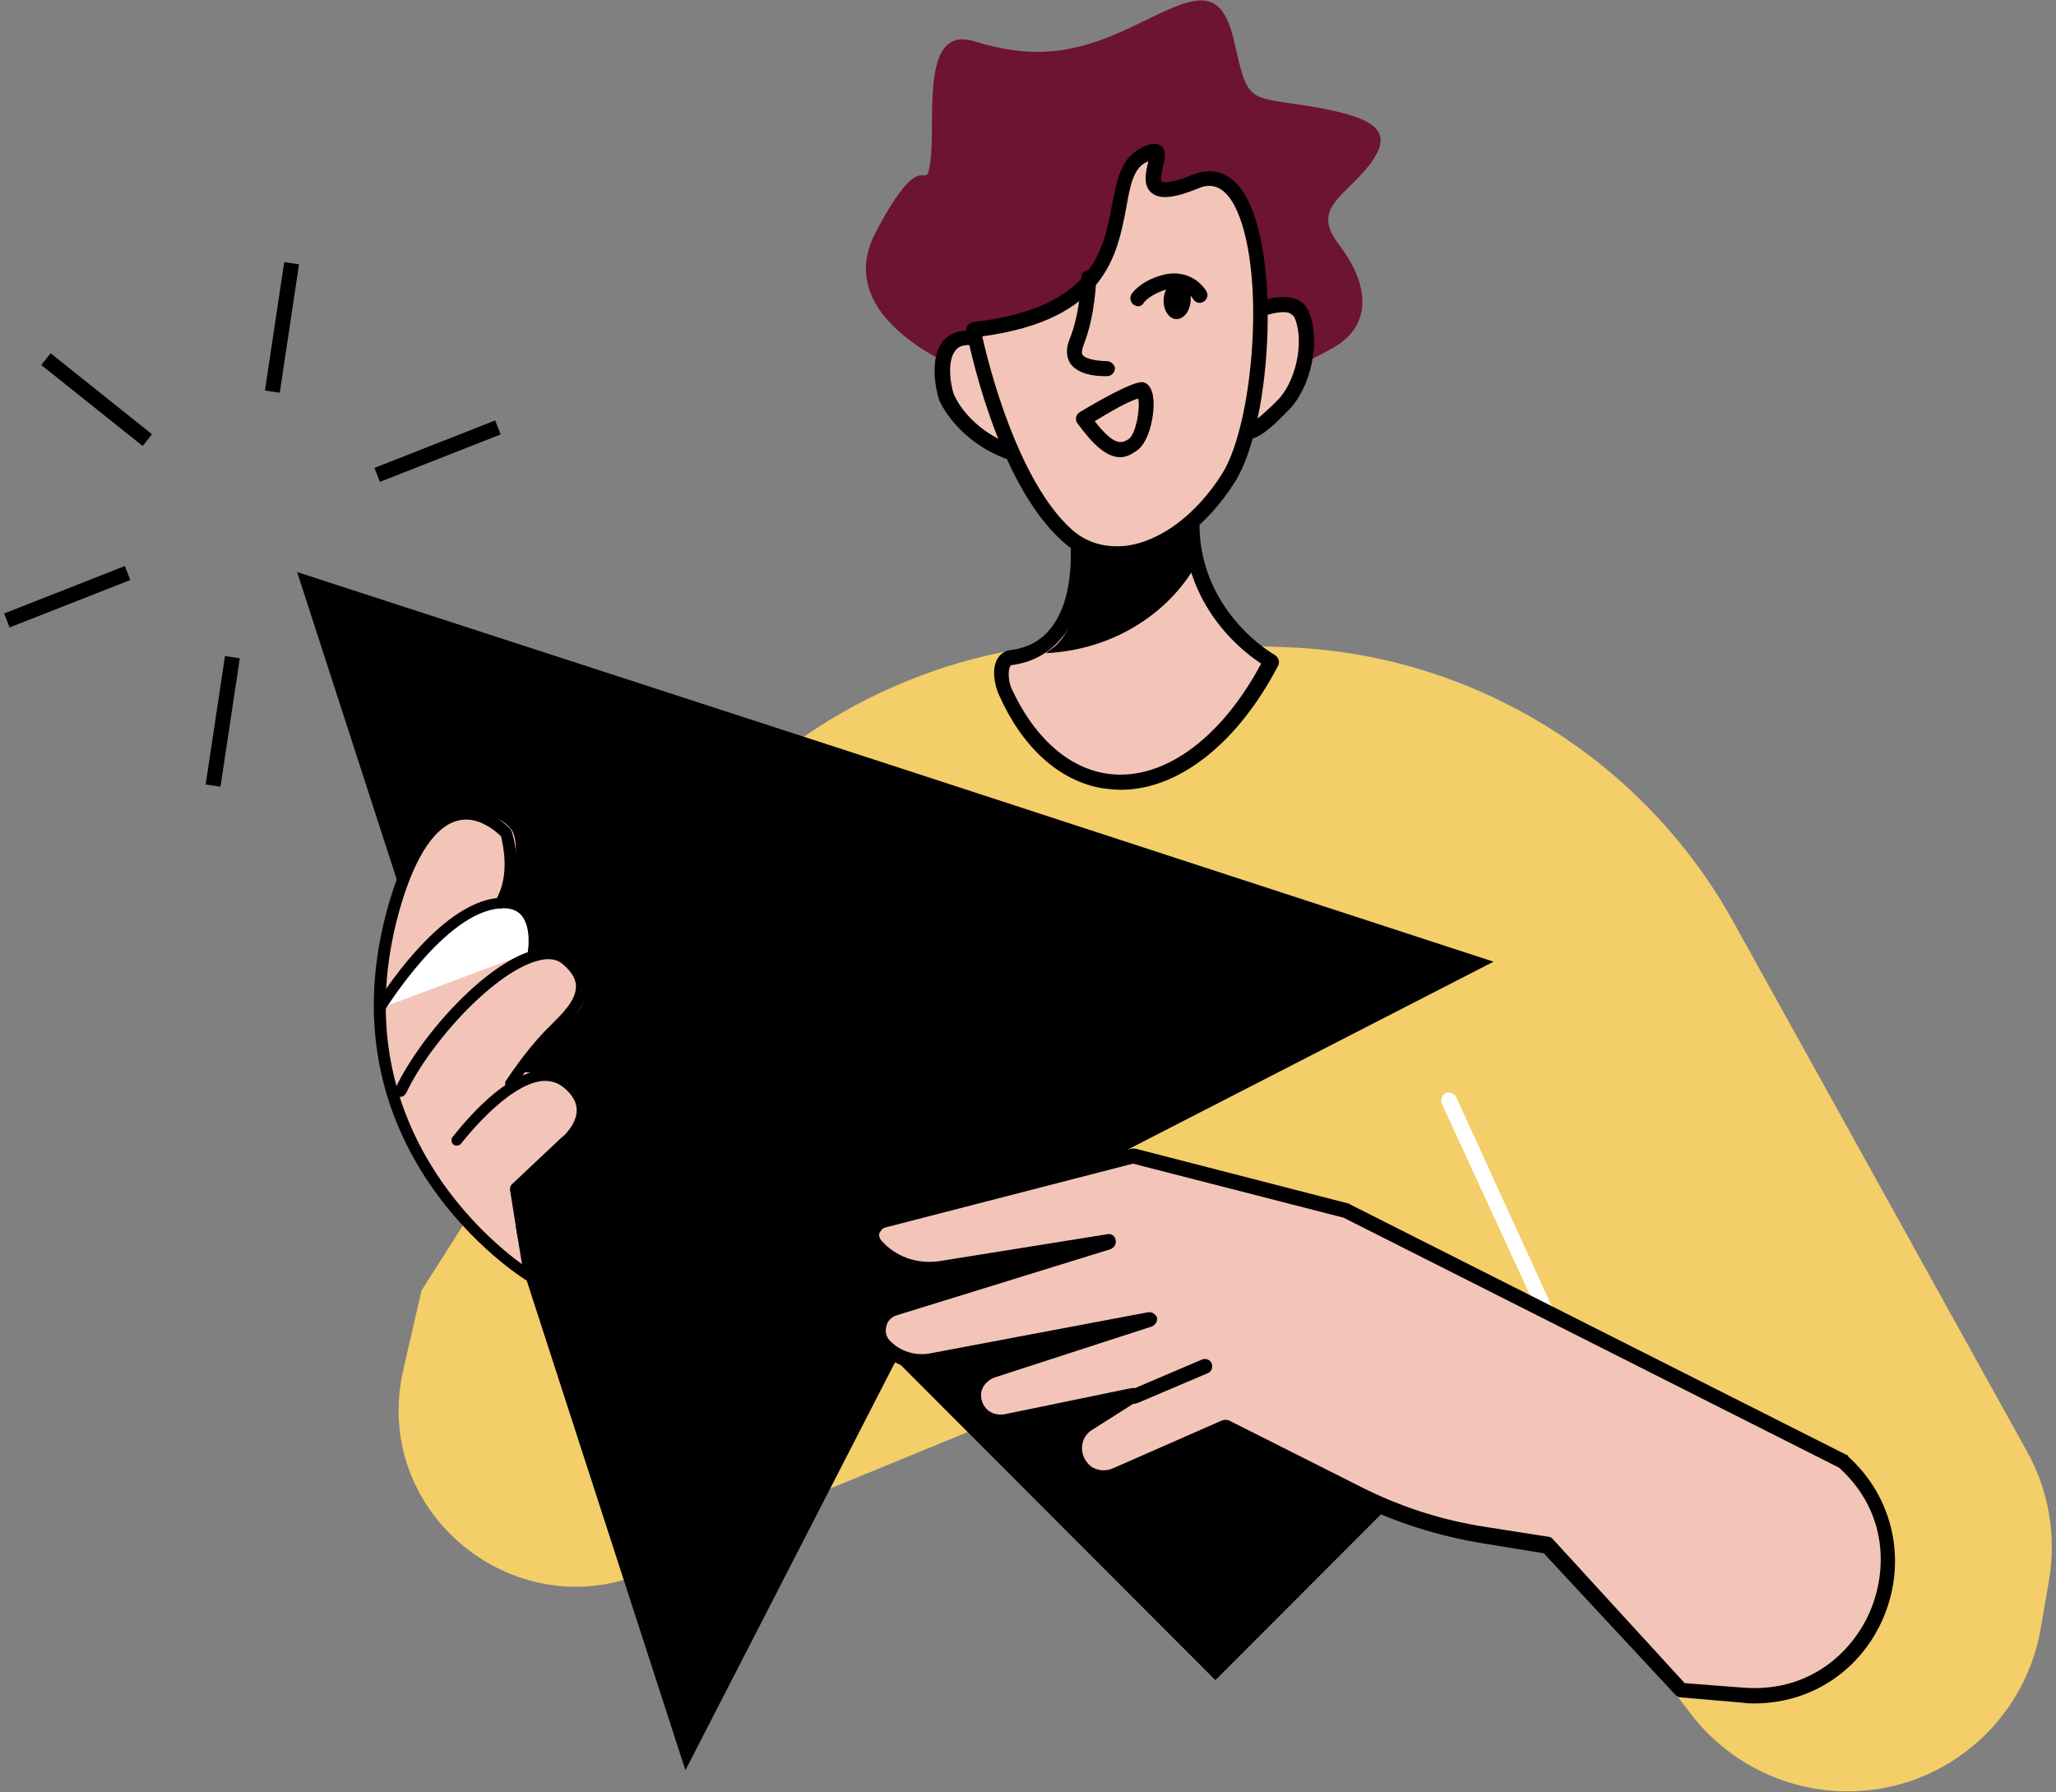 <svg width="257" height="224" viewBox="0 0 257 224" fill="none" xmlns="http://www.w3.org/2000/svg">
<rect x="0" y="0" width="257" height="224" fill="#808080" stroke="none"/>
<path d="M50.444 171.073L52.693 161.314L74.995 126.217C81.085 107.543 95.141 92.528 113.413 85.115C122.128 81.549 131.405 79.953 140.775 80.235L160.547 80.892C183.973 81.642 205.337 94.78 216.675 115.238L253.408 181.49C256.125 186.37 257.062 192.094 256.125 197.537L255.094 203.543C253.033 215.554 242.444 224.282 230.263 223.906C222.86 223.719 215.926 220.153 211.428 214.334L169.261 159.156L88.207 192.469L82.772 195.472C65.999 204.856 46.04 189.842 50.444 171.073Z" fill="#F3CE69"/>
<path d="M137.964 97.595C145.741 99.003 153.8 92.809 158.954 82.58C153.425 79.202 148.646 72.727 149.021 64.563C149.583 51.425 134.122 62.311 134.122 62.311C134.122 62.311 138.245 80.516 126.438 82.111C124.939 82.299 125.126 84.926 125.782 86.334C128.406 92.434 132.623 96.657 137.964 97.595Z" fill="#F3C5B9"/>
<path d="M140.119 98.722C139.369 98.722 138.526 98.628 137.776 98.534C132.342 97.595 127.75 93.373 124.845 86.804C124.377 85.771 123.908 83.707 124.658 82.393C125.033 81.736 125.595 81.361 126.251 81.267C128.687 80.985 130.468 79.859 131.686 78.076C135.434 72.727 133.185 62.686 133.185 62.592C133.091 62.217 133.279 61.842 133.56 61.654C134.497 60.997 142.743 55.367 147.241 57.9C149.208 58.933 150.052 61.279 149.958 64.751C149.583 72.915 154.643 79.015 159.422 81.924C159.797 82.205 159.984 82.674 159.797 83.144C154.737 92.903 147.334 98.722 140.119 98.722ZM138.058 96.657C144.992 97.877 152.488 92.622 157.642 82.956C152.582 79.578 147.615 73.197 147.99 64.563C148.084 61.842 147.522 60.153 146.304 59.496C143.492 57.994 137.683 61.091 135.059 62.78C135.528 65.22 136.839 73.853 133.185 79.109C131.592 81.361 129.343 82.768 126.438 83.144C126.345 83.144 126.345 83.144 126.251 83.331C125.97 83.894 126.063 85.208 126.438 86.053C129.156 91.965 133.279 95.812 138.058 96.657Z" fill="black"/>
<path d="M122.878 47.297C122.878 47.297 103.2 40.915 109.478 28.997C115.756 17.08 115.662 25.056 116.318 19.989C116.974 14.827 115.006 3.097 121.753 5.162C128.594 7.226 133.747 7.039 141.244 3.473C148.74 -0.093 152.488 -2.627 154.269 5.162C156.049 13.044 155.861 12.012 164.014 13.326C172.166 14.733 174.321 16.423 171.229 20.552C168.043 24.681 163.826 25.994 167.387 30.593C170.948 35.285 171.323 39.695 168.043 42.511C164.763 45.326 150.614 50.112 150.614 50.112L122.878 47.297Z" fill="#6D1333"/>
<path d="M154.643 39.976C154.643 39.976 161.484 36.129 162.796 39.413C164.107 42.698 162.983 48.234 160.266 50.768C157.642 53.302 154.456 56.868 153.05 50.487C151.645 44.011 154.643 39.976 154.643 39.976Z" fill="#F3C5B9"/>
<path d="M155.58 54.991C155.299 54.991 155.112 54.991 154.831 54.897C153.519 54.522 152.675 53.114 152.113 50.674C150.614 43.918 153.706 39.601 153.894 39.413C153.987 39.32 154.081 39.226 154.175 39.132C154.643 38.85 159.141 36.41 161.858 37.349C162.702 37.63 163.264 38.194 163.639 39.038C165.138 42.792 163.826 48.61 160.921 51.425L160.453 51.894C158.86 53.49 157.267 54.991 155.58 54.991ZM155.299 40.633C154.831 41.384 152.769 44.95 153.987 50.205C154.55 52.551 155.205 53.02 155.393 53.114C156.236 53.396 157.923 51.707 159.141 50.581L159.61 50.111C161.952 47.859 163.077 42.792 161.858 39.789C161.765 39.507 161.484 39.32 161.203 39.132C159.797 38.663 156.892 39.789 155.299 40.633Z" fill="black"/>
<path d="M118.286 49.549C118.286 49.549 115.85 41.103 122.128 42.417C125.595 43.074 129.624 47.015 130.374 50.581C131.123 54.147 132.435 58.745 126.251 56.587C120.16 54.334 118.286 49.549 118.286 49.549Z" fill="#F3C5B9"/>
<path d="M128.968 58.088C128.125 58.088 127.188 57.901 125.97 57.431C119.504 55.085 117.443 50.112 117.349 49.924V49.83C117.162 49.361 115.943 44.763 118.005 42.511C118.942 41.478 120.441 41.103 122.315 41.478C126.251 42.229 130.561 46.452 131.311 50.393L131.405 50.956C131.967 53.49 132.435 56.024 130.936 57.337C130.561 57.807 129.812 58.088 128.968 58.088ZM119.223 49.267C119.41 49.736 121.191 53.678 126.626 55.648C128.875 56.493 129.624 56.117 129.812 55.93C130.468 55.367 129.999 53.021 129.624 51.332L129.53 50.675C128.875 47.484 125.22 43.918 122.034 43.261C120.816 42.98 119.973 43.167 119.504 43.73C118.286 45.044 118.848 48.235 119.223 49.267Z" fill="black"/>
<path d="M149.583 70.475C149.115 68.599 148.834 66.628 148.927 64.563C149.49 51.425 134.028 62.311 134.028 62.311C134.028 62.311 137.214 76.856 131.498 81.079C131.217 81.267 130.936 81.455 130.749 81.642C138.807 81.267 145.929 76.95 149.583 70.475Z" fill="black"/>
<path d="M121.659 41.197C121.659 41.197 125.22 59.59 133.279 66.815C138.714 71.695 147.709 68.786 153.519 59.683C159.235 50.769 159.61 18.393 149.302 22.71C138.901 26.933 148.271 16.047 142.555 19.519C136.933 22.991 144.711 38.663 121.659 41.197Z" fill="#F3C5B9"/>
<path d="M139.463 70.194C136.933 70.194 134.591 69.349 132.717 67.566C124.471 60.153 120.91 42.135 120.816 41.384C120.722 41.103 120.816 40.821 121.003 40.633C121.191 40.446 121.378 40.258 121.659 40.258C136.558 38.569 137.964 31.343 138.995 25.619C139.557 22.804 140.025 20.082 142.181 18.768C143.118 18.205 144.242 17.642 145.085 18.205C145.835 18.768 145.648 19.801 145.367 20.833C145.273 21.302 144.992 22.522 145.179 22.71C145.179 22.71 145.835 23.179 149.021 21.865C151.27 20.927 153.331 21.396 154.924 23.367C160.266 29.842 159.141 52.739 154.362 60.246C150.801 65.877 145.929 69.443 141.056 70.1C140.494 70.194 140.025 70.194 139.463 70.194ZM122.784 42.041C123.627 45.889 127.282 60.153 133.935 66.159C135.809 67.848 138.151 68.504 140.775 68.223C145.085 67.66 149.583 64.282 152.769 59.214C154.831 55.93 156.33 48.985 156.611 41.384C156.892 33.595 155.674 27.12 153.519 24.493C152.488 23.273 151.27 22.898 149.771 23.554C146.772 24.774 144.992 24.962 143.961 24.117C142.837 23.179 143.211 21.584 143.492 20.364C143.492 20.27 143.492 20.176 143.586 20.082C143.492 20.176 143.305 20.27 143.118 20.364C141.618 21.208 141.244 23.367 140.775 25.994C139.651 31.906 138.151 39.977 122.784 42.041Z" fill="black"/>
<path d="M140.025 57.15C138.245 57.15 136.558 55.461 134.684 52.927C134.497 52.739 134.497 52.458 134.497 52.176C134.591 51.895 134.684 51.707 134.965 51.519C137.308 50.112 141.431 47.766 142.743 47.766C143.118 47.766 143.774 48.047 144.055 49.173C144.523 50.862 143.867 55.273 141.993 56.399C141.337 56.868 140.681 57.15 140.025 57.15ZM136.839 52.645C139.369 55.93 140.306 55.367 141.056 54.898C141.993 54.334 142.555 50.956 142.274 49.83C141.337 50.018 138.995 51.332 136.839 52.645Z" fill="black"/>
<path d="M137.964 47.015C136.933 47.015 134.872 46.827 133.841 45.513C133.466 44.95 133.091 44.012 133.654 42.511C135.059 39.132 135.153 34.816 135.153 34.722C135.153 34.159 135.528 33.783 136.09 33.783C136.652 33.783 137.027 34.252 137.027 34.722C137.027 34.909 136.933 39.414 135.434 43.167C135.247 43.73 135.153 44.106 135.34 44.387C135.809 44.95 137.402 45.138 138.339 45.138C138.807 45.138 139.276 45.513 139.37 45.983C139.37 46.546 138.995 46.921 138.526 47.015C138.433 47.015 138.245 47.015 137.964 47.015Z" fill="black"/>
<path d="M142.274 38.288C142.087 38.288 141.9 38.194 141.712 38.101C141.337 37.819 141.15 37.256 141.431 36.787C141.525 36.599 142.555 35.192 145.085 34.441C148.178 33.502 150.145 35.285 150.801 36.411C151.083 36.881 150.895 37.444 150.427 37.725C149.958 38.007 149.396 37.819 149.115 37.35C149.021 37.162 147.897 35.473 145.648 36.224C143.68 36.881 142.93 37.819 142.93 37.913C142.837 38.101 142.555 38.288 142.274 38.288Z" fill="black"/>
<path d="M145.46 37.349C145.367 38.663 146.023 39.789 146.96 39.883C147.897 39.977 148.74 38.944 148.834 37.63C148.927 36.317 148.271 35.191 147.334 35.097C146.397 35.003 145.554 36.035 145.46 37.349Z" fill="black"/>
<path d="M194.843 168.446C194.468 168.446 194.093 168.259 193.999 167.883L180.225 137.948C180.037 137.479 180.225 136.915 180.693 136.634C181.162 136.446 181.724 136.634 182.005 137.103L195.686 167.039C195.873 167.508 195.686 168.071 195.217 168.352C195.03 168.446 194.936 168.446 194.843 168.446Z" fill="white"/>
<path d="M186.69 120.211L111.914 95.812L37.138 71.507L61.408 146.393L85.677 221.279L112.008 170.041L151.926 210.018L175.446 186.463L135.528 146.487L186.69 120.211Z" fill="black"/>
<path d="M230.544 182.71L168.418 151.367L141.806 144.517L110.696 152.587C109.29 152.962 108.728 154.651 109.759 155.778C111.821 158.03 114.819 159.156 117.818 158.687L138.901 155.308L112.195 163.566C110.134 164.223 109.478 166.851 110.977 168.446C112.476 169.948 114.538 170.605 116.599 170.229L143.961 165.068L124.283 171.449C121.941 172.2 121.191 175.203 123.065 176.986C123.815 177.737 124.939 178.018 126.064 177.83L141.993 174.546L136.371 178.112C134.122 179.52 134.122 182.804 136.371 184.305C137.402 184.962 138.714 185.056 139.838 184.587L153.519 178.581L169.917 186.839C174.977 189.373 180.318 191.156 185.941 192L193.718 193.22L210.397 211.144L218.081 211.801C233.823 213.209 242.351 193.502 230.544 182.71Z" fill="#F3C5B9"/>
<path d="M219.299 212.927C218.831 212.927 218.268 212.927 217.8 212.833L210.116 212.176C209.929 212.176 209.648 212.083 209.46 211.895L192.968 194.159L185.472 192.939C179.756 192 174.321 190.311 169.167 187.684L153.144 179.613L139.838 185.432C138.432 186.088 136.746 185.901 135.434 185.056C134.122 184.212 133.372 182.71 133.372 181.209C133.372 179.613 134.216 178.206 135.528 177.361L136.839 176.517L125.876 178.769C124.471 179.05 123.065 178.675 122.128 177.643C121.003 176.61 120.629 175.109 120.91 173.607C121.285 172.106 122.315 170.98 123.721 170.511L129.718 168.54L116.599 170.98C114.257 171.449 111.82 170.698 110.134 169.009C109.197 168.071 108.822 166.663 109.103 165.349C109.478 164.036 110.415 163.003 111.727 162.628L125.595 158.311L117.724 159.625C114.35 160.188 111.071 158.968 108.822 156.434C108.166 155.684 107.885 154.651 108.26 153.619C108.541 152.681 109.29 151.93 110.321 151.649L141.431 143.578C141.618 143.578 141.712 143.578 141.899 143.578L168.512 150.429C168.605 150.429 168.605 150.429 168.699 150.522L230.825 181.866C230.919 181.866 231.012 181.959 231.012 182.053C236.728 187.214 238.415 195.191 235.416 202.229C232.605 208.798 226.421 212.927 219.299 212.927ZM210.585 210.393L217.894 210.956C226.233 211.613 231.574 206.452 233.73 201.478C235.885 196.505 236.072 189.091 229.888 183.461L167.949 152.212L141.618 145.455L110.696 153.431C110.227 153.525 110.04 153.995 109.946 154.088C109.853 154.276 109.853 154.651 110.134 155.027C111.914 157.091 114.632 158.03 117.349 157.654L138.432 154.276C138.901 154.182 139.369 154.464 139.463 155.027C139.557 155.496 139.276 155.965 138.807 156.153L112.102 164.411C111.446 164.599 110.883 165.162 110.79 165.819C110.602 166.475 110.79 167.226 111.352 167.695C112.57 168.915 114.35 169.478 116.131 169.197L143.492 164.036C143.961 163.942 144.43 164.223 144.617 164.692C144.711 165.162 144.43 165.631 143.961 165.819L124.283 172.2C123.533 172.481 122.878 173.138 122.69 173.889C122.503 174.734 122.784 175.578 123.346 176.141C123.908 176.704 124.658 176.892 125.501 176.798L141.431 173.514C141.899 173.42 142.274 173.701 142.462 174.077C142.649 174.452 142.462 175.015 142.087 175.203L136.465 178.769C135.715 179.238 135.247 180.083 135.247 181.021C135.247 181.959 135.715 182.804 136.465 183.367C137.214 183.836 138.245 183.93 139.088 183.555L152.769 177.549C153.05 177.455 153.331 177.455 153.613 177.549L170.011 185.807C174.977 188.341 180.225 190.03 185.753 190.874L193.531 192.094C193.718 192.094 193.905 192.188 194.093 192.376L210.585 210.393Z" fill="black"/>
<path d="M141.806 175.484C141.431 175.484 141.056 175.296 140.962 174.921C140.775 174.452 140.962 173.889 141.431 173.701L150.239 169.947C150.708 169.76 151.27 169.947 151.457 170.417C151.645 170.886 151.457 171.449 150.989 171.637L142.181 175.39C141.993 175.39 141.899 175.484 141.806 175.484Z" fill="black"/>
<path d="M65.999 158.593C65.999 158.593 46.134 145.642 47.352 122.088C48.383 103.226 59.815 98.815 63.844 103.601C65.437 105.478 63.563 112.422 63.563 112.422C63.563 112.422 66.655 113.079 66.561 116.364C66.468 119.93 69.935 119.367 71.809 120.962C73.683 122.651 73.495 125.748 71.528 127.156C69.56 128.469 64.594 133.912 64.594 133.912C64.594 133.912 68.998 134.194 71.715 135.507C73.589 136.446 73.214 141.138 70.122 143.296C67.03 145.455 61.689 148.082 65.999 158.593Z" fill="#F3C5B9"/>
<path d="M47.539 126.03C47.539 126.03 55.223 113.267 62.626 112.798C67.873 112.423 66.842 118.804 66.842 118.804L47.539 126.03Z" fill="white"/>
<path d="M47.539 126.78C47.446 126.78 47.258 126.78 47.165 126.687C46.79 126.499 46.696 126.03 46.883 125.748C47.165 125.185 54.848 112.704 62.438 112.235C64.031 112.141 65.343 112.61 66.187 113.549C67.967 115.519 67.405 118.992 67.405 119.085C67.311 119.461 66.936 119.742 66.561 119.648C66.187 119.555 65.906 119.179 65.999 118.804C65.999 118.804 66.468 115.895 65.156 114.393C64.594 113.736 63.657 113.455 62.532 113.549C55.598 114.018 48.102 126.311 48.008 126.405C48.008 126.593 47.727 126.78 47.539 126.78Z" fill="black"/>
<path d="M50.069 136.445C54.099 127.906 66.093 116.363 70.591 120.117C75.182 123.964 70.591 127.436 68.623 129.501C65.905 132.316 63.844 135.601 63.844 135.601L50.069 136.445Z" fill="#F3C5B9"/>
<path d="M50.069 137.102C49.976 137.102 49.882 137.102 49.788 137.009C49.413 136.821 49.32 136.446 49.413 136.07C52.693 129.126 61.127 120.023 67.03 118.71C68.623 118.334 70.028 118.616 71.059 119.46C72.465 120.68 73.214 121.9 73.308 123.308C73.402 125.748 71.34 127.718 69.841 129.126C69.56 129.407 69.372 129.595 69.091 129.783C66.468 132.504 64.406 135.789 64.406 135.789C64.219 136.07 63.75 136.258 63.469 135.976C63.188 135.789 63.001 135.319 63.282 135.038C63.375 134.944 65.437 131.66 68.154 128.844C68.342 128.657 68.623 128.375 68.904 128.094C70.216 126.78 71.996 125.091 71.996 123.308C71.996 122.369 71.434 121.431 70.309 120.493C69.654 119.929 68.716 119.742 67.498 120.023C62.063 121.243 53.911 130.064 50.819 136.539C50.538 137.009 50.35 137.102 50.069 137.102Z" fill="black"/>
<path d="M66.093 160.094C65.999 160.094 65.811 160.094 65.718 160C65.437 159.813 39.387 143.672 48.757 112.423C50.819 105.666 53.536 101.819 56.91 101.068C60.658 100.223 63.563 103.414 63.75 103.602C63.844 103.695 63.844 103.789 63.938 103.883C64.031 104.071 65.718 109.044 63.188 113.173C63 113.549 62.532 113.643 62.251 113.455C61.876 113.267 61.782 112.798 61.97 112.516C63.844 109.326 62.813 105.385 62.626 104.54C62.157 104.071 59.815 101.912 57.285 102.569C54.473 103.226 52.037 106.792 50.163 112.986C42.386 139.074 60.096 154.276 65.249 158.03L63.75 148.739C63.75 148.552 63.75 148.27 63.938 148.082L70.216 142.17C70.309 142.17 72.09 140.575 72.09 138.792C72.09 137.76 71.528 136.821 70.497 135.977C69.747 135.32 68.81 135.038 67.686 135.132C63.188 135.695 57.753 142.827 57.659 142.921C57.472 143.203 57.003 143.297 56.722 143.109C56.441 142.921 56.347 142.452 56.535 142.17C56.816 141.889 62.344 134.382 67.498 133.819C68.998 133.631 70.216 134.006 71.34 134.945C72.746 136.071 73.402 137.385 73.402 138.886C73.402 141.42 71.153 143.297 71.059 143.39L65.062 149.021L66.749 159.531C66.749 159.813 66.655 160.094 66.468 160.188C66.374 160.094 66.28 160.094 66.093 160.094Z" fill="black"/>
<path d="M15.605 70.754L0.514 76.685L1.199 78.432L16.289 72.501L15.605 70.754Z" fill="black"/>
<path d="M61.895 52.557L46.805 58.488L47.489 60.235L62.58 54.304L61.895 52.557Z" fill="black"/>
<path d="M28.123 82.008L25.709 98.062L27.562 98.342L29.976 82.288L28.123 82.008Z" fill="black"/>
<path d="M35.53 32.758L33.117 48.812L34.97 49.092L37.383 33.037L35.53 32.758Z" fill="black"/>
<path d="M6.329 44.16L5.16 45.627L17.834 55.749L19.002 54.282L6.329 44.16Z" fill="black"/>
<path d="M45.215 75.225L44.047 76.692L56.72 86.815L57.889 85.347L45.215 75.225Z" fill="black"/>
</svg>
